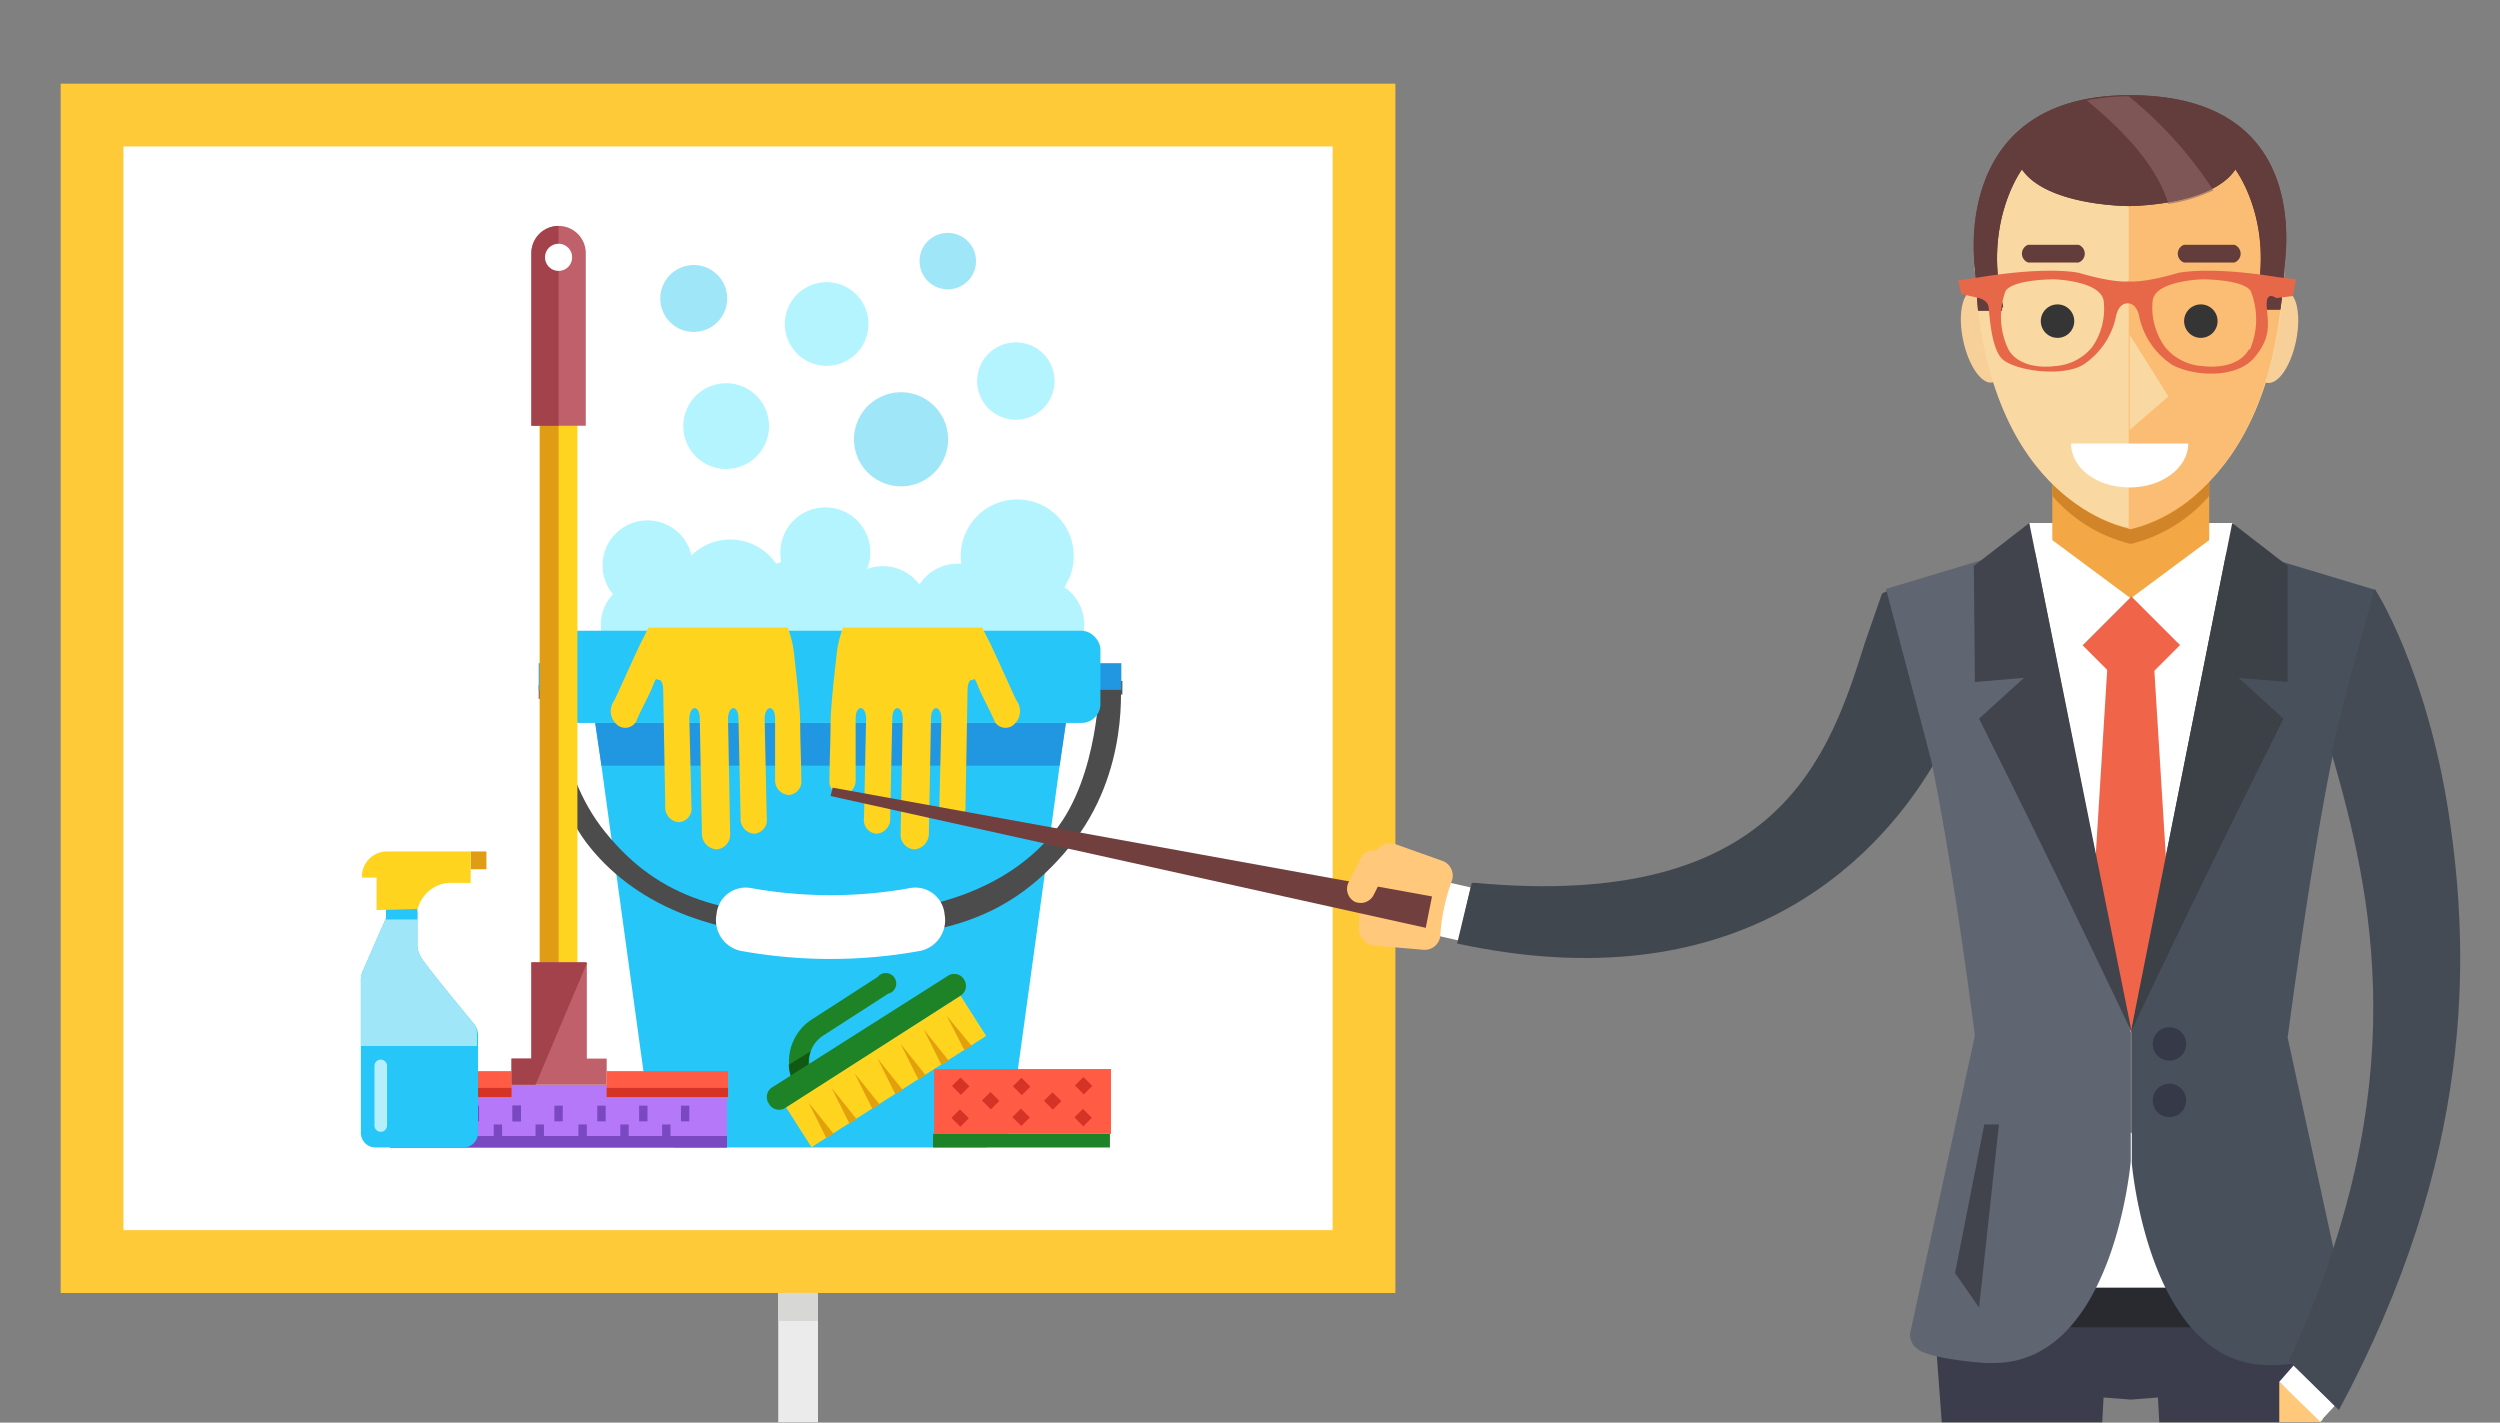 <svg id="レイヤー_1" data-name="レイヤー 1" xmlns="http://www.w3.org/2000/svg" xmlns:xlink="http://www.w3.org/1999/xlink" width="239" height="136" viewBox="0 0 239 136">
  <rect x="0" y="0" width="239" height="136" fill="#808080" stroke="none"/>
  <defs>
    <style>
      .cls-1 {
        fill: none;
      }

      .cls-2 {
        clip-path: url(#clip-path);
      }

      .cls-3 {
        fill: #ebebeb;
      }

      .cls-4 {
        fill: #ffca38;
      }

      .cls-5 {
        fill: #fff;
      }

      .cls-6 {
        fill: #d7d7d6;
      }

      .cls-7 {
        fill: #b3f4ff;
      }

      .cls-8 {
        fill: #a0e6f9;
      }

      .cls-9 {
        fill: #545454;
      }

      .cls-10 {
        fill: #26c6f8;
      }

      .cls-11 {
        fill: #2097e0;
      }

      .cls-12 {
        fill: #4c4c4c;
      }

      .cls-13 {
        fill: #1e8326;
      }

      .cls-14 {
        fill: #115913;
      }

      .cls-15 {
        fill: #ffd41f;
      }

      .cls-16 {
        fill: #e2a00c;
      }

      .cls-17 {
        fill: #ff5b45;
      }

      .cls-18 {
        fill: #d63327;
      }

      .cls-19 {
        fill: #b478f9;
      }

      .cls-20 {
        fill: #e09c14;
      }

      .cls-21 {
        fill: #bf606b;
      }

      .cls-22 {
        fill: #7a48c1;
      }

      .cls-23 {
        fill: #a4424b;
      }

      .cls-24 {
        fill: #b6effc;
      }

      .cls-25 {
        fill: #3b3d4c;
      }

      .cls-26 {
        fill: #282a30;
      }

      .cls-27 {
        fill: #48515b;
      }

      .cls-28 {
        fill: #ffc87b;
      }

      .cls-29 {
        fill: #444b54;
      }

      .cls-30 {
        fill: #40474f;
      }

      .cls-31 {
        fill: #723f3f;
      }

      .cls-32 {
        fill: #5f6571;
      }

      .cls-33 {
        fill: #f3a745;
      }

      .cls-34 {
        fill: #f0644a;
      }

      .cls-35 {
        fill: #3c4047;
      }

      .cls-36 {
        fill: #41444c;
      }

      .cls-37 {
        fill: #d28429;
      }

      .cls-38 {
        fill: #363947;
      }

      .cls-39 {
        fill: #f7cf99;
      }

      .cls-40 {
        fill: #fad8a2;
      }

      .cls-41 {
        fill: #fbbd73;
      }

      .cls-42 {
        fill: #633c3c;
      }

      .cls-43 {
        fill: #353535;
      }

      .cls-44 {
        fill: #e76749;
      }

      .cls-45 {
        fill: #926767;
        opacity: 0.6;
      }
    </style>
    <clipPath id="clip-path">
      <rect class="cls-1" x="-5" y="0.1" width="252" height="135.87"/>
    </clipPath>
  </defs>
  <title>アートボード 1contents01-select-icon-02</title>
  <g class="cls-2">
    <g>
      <rect class="cls-3" x="74.4" y="63.3" width="3.8" height="109.92"/>
      <g>
        <rect class="cls-4" x="5.8" y="8" width="127.6" height="115.61"/>
        <rect class="cls-5" x="11.8" y="14" width="115.6" height="103.6"/>
      </g>
      <rect class="cls-6" x="74.4" y="123.6" width="3.8" height="2.69"/>
    </g>
    <g>
      <g>
        <path class="cls-7" d="M101.8,56.1l.4-.8a5.4,5.4,0,1,0-10.3-1.4,4.3,4.3,0,0,0-4,2,4.3,4.3,0,0,0-5-1.5,4.3,4.3,0,1,0-8.2-.7l-.5.2a5.3,5.3,0,0,0-8.1-.8,4.3,4.3,0,1,0-7.5,3.7,4.3,4.3,0,0,0,3.7,7.2h37a4.3,4.3,0,0,0,2.4-7.9Z"/>
        <circle class="cls-8" cx="86.1" cy="42.1" r="4.5" transform="translate(-9.7 41.4) rotate(-25.7)"/>
        <circle class="cls-7" cx="79" cy="31" r="4" transform="translate(-5.6 37.3) rotate(-25.7)"/>
        <circle class="cls-7" cx="69.5" cy="40.8" r="4.1" transform="translate(-0.1 81.5) rotate(-60.8)"/>
        <circle class="cls-7" cx="97.1" cy="36.4" r="3.7" transform="translate(-5.8 23.7) rotate(-13.5)"/>
        <circle class="cls-8" cx="66.3" cy="28.5" r="3.2" transform="translate(-4.8 16.3) rotate(-13.5)"/>
        <circle class="cls-8" cx="90.6" cy="24.9" r="2.7" transform="translate(-3.3 21.9) rotate(-13.5)"/>
      </g>
      <g>
        <rect class="cls-9" x="106.7" y="65.1" width="0.6" height="1.3"/>
        <rect class="cls-9" x="51.5" y="65.5" width="0.5" height="1.31"/>
        <path class="cls-10" d="M101.9,69.1h-45l.5,3.4,4.8,34.9a2.6,2.6,0,0,0,2.5,2.3H94.1a2.6,2.6,0,0,0,2.5-2.3l4.8-34.9Z"/>
        <polygon class="cls-11" points="57.5 73.2 101.3 73.2 101.4 72.5 101.9 69.1 98.9 69.1 59.9 69.1 56.9 69.1 57.4 72.5 57.5 73.2"/>
        <g>
          <path class="cls-12" d="M79.3,89.7c-10.5,0-18.2-2.9-22.9-8.7s-4.9-15.8-4.8-16.2l2,.3c0,.1-.9,8.1,4.3,14.5s11.5,8,21.4,8Z"/>
          <path class="cls-12" d="M79.4,89.7V87.5c9.9,0,17.1-2.7,21.4-8s4.3-14.4,4.3-14.5l2-.3c0,.4,1,9.1-4.8,16.2S89.9,89.7,79.4,89.7Z"/>
        </g>
        <path class="cls-5" d="M90.3,87.4A2.8,2.8,0,0,0,87,84.9a42.9,42.9,0,0,1-15.2,0,2.8,2.8,0,0,0-3.3,2.5,3,3,0,0,0,2.3,3.5,48,48,0,0,0,17.2,0A3,3,0,0,0,90.3,87.4Z"/>
        <rect class="cls-11" x="51.5" y="63.4" width="55.7" height="2.55"/>
        <rect class="cls-10" x="53.5" y="60.3" width="51.7" height="8.81" rx="1.8" ry="1.8"/>
      </g>
      <g>
        <g>
          <path class="cls-13" d="M77.5,104.4a1,1,0,0,1-1.3-.3,4.8,4.8,0,0,1,1.5-6.7l6.2-4a1,1,0,1,1,1,1.6l-6.2,4a2.9,2.9,0,0,0-.9,4A1,1,0,0,1,77.5,104.4Z"/>
          <path class="cls-14" d="M75.4,101.8a4.8,4.8,0,0,0,.2,1.1l1.7-1.1a2.9,2.9,0,0,1,.2-1.3Z"/>
          <rect class="cls-15" x="74.8" y="100.2" width="19.8" height="4.57" transform="translate(-41.8 61.5) rotate(-32.5)"/>
          <g>
            <polygon class="cls-16" points="77.3 105.4 79 108.8 79.7 108.4 77.3 105.4"/>
            <polygon class="cls-16" points="79.5 104 81.2 107.4 81.9 107 79.5 104"/>
            <polygon class="cls-16" points="81.7 102.6 83.4 106 84.1 105.6 81.7 102.6"/>
            <polygon class="cls-16" points="83.9 101.2 85.6 104.6 86.3 104.2 83.9 101.2"/>
            <polygon class="cls-16" points="86.1 99.8 87.8 103.2 88.5 102.8 86.1 99.8"/>
            <polygon class="cls-16" points="88.3 98.4 90 101.8 90.7 101.4 88.3 98.4"/>
            <polygon class="cls-16" points="90.5 97.1 92.2 100.4 92.9 100 90.5 97.1"/>
          </g>
        </g>
        <path class="cls-13" d="M91.8,95.2,75.1,105.9a1.1,1.1,0,0,1-1.6-.4h0a1.1,1.1,0,0,1,.4-1.6L90.6,93.3a1.1,1.1,0,0,1,1.6.4h0A1.1,1.1,0,0,1,91.8,95.2Z"/>
      </g>
      <path class="cls-15" d="M61.4,61.2c-.4.7-2.6,5.7-2.7,5.8a1.7,1.7,0,0,0,.2,2.2,1.2,1.2,0,0,0,1.9-.2c.4-1,1.2-2.4,1.6-3.4s.3-.6.6-.6.4.6.4.9h0l.2,11.2a1.4,1.4,0,0,0,1.3,1.5,1.3,1.3,0,0,0,1.2-1.5l-.2-8.4c0-.5.2-1,.5-1s.5.4.5,1l.2,11a1.5,1.5,0,0,0,1.4,1.5,1.4,1.4,0,0,0,1.3-1.5l-.2-11c0-.5.2-1,.5-1s.5.4.5,1l.2,9.5a1.4,1.4,0,0,0,1.3,1.5,1.3,1.3,0,0,0,1.2-1.5l-.2-9.5c0-.5.2-1,.5-1s.5.4.5,1v5.8a1.4,1.4,0,0,0,1.3,1.5,1.3,1.3,0,0,0,1.2-1.5c0-1.7-.1-3.5-.1-5.2s-.4-5.1-.6-6.9a9.8,9.8,0,0,0-.6-2.4H62Z"/>
      <path class="cls-15" d="M94.5,61.2c.4.7,2.6,5.7,2.7,5.8a1.7,1.7,0,0,1-.2,2.2,1.2,1.2,0,0,1-1.9-.2c-.4-1-1.2-2.4-1.6-3.4s-.3-.6-.6-.6-.4.6-.4.9h0l-.2,11.2a1.4,1.4,0,0,1-1.3,1.5,1.3,1.3,0,0,1-1.2-1.5l.2-8.4c0-.5-.2-1-.5-1s-.5.4-.5,1l-.2,11a1.5,1.5,0,0,1-1.4,1.5,1.4,1.4,0,0,1-1.3-1.5l.2-11c0-.5-.2-1-.5-1s-.5.4-.5,1l-.2,9.5a1.4,1.4,0,0,1-1.3,1.5,1.3,1.3,0,0,1-1.2-1.5l.2-9.5c0-.5-.2-1-.5-1s-.5.4-.5,1v5.8a1.4,1.4,0,0,1-1.3,1.5,1.3,1.3,0,0,1-1.2-1.5c0-1.7.1-3.5.1-5.2s.4-5.1.6-6.9a9.8,9.8,0,0,1,.6-2.4H93.9Z"/>
      <g>
        <rect class="cls-13" x="97.1" y="100.6" width="1.3" height="16.91" transform="translate(-11.4 206.8) rotate(-90)"/>
        <rect class="cls-17" x="94.6" y="96.9" width="6.2" height="16.91" transform="translate(-7.6 203) rotate(-90)"/>
        <g>
          <rect class="cls-18" x="91.2" y="106.2" width="1.2" height="1.15" transform="translate(81.2 247.3) rotate(-135)"/>
          <rect class="cls-18" x="94.2" y="104.7" width="1.2" height="1.15" transform="translate(87.3 246.7) rotate(-135)"/>
          <rect class="cls-18" x="100.1" y="104.7" width="1.2" height="1.15" transform="translate(97.4 250.9) rotate(-135)"/>
          <rect class="cls-18" x="91.2" y="103.3" width="1.2" height="1.15" transform="translate(83.3 242.2) rotate(-135)"/>
          <rect class="cls-18" x="97.1" y="106.2" width="1.2" height="1.15" transform="translate(91.2 251.4) rotate(-135)"/>
          <rect class="cls-18" x="97.1" y="103.3" width="1.2" height="1.15" transform="translate(93.3 246.4) rotate(-135)"/>
          <rect class="cls-18" x="103" y="106.2" width="1.2" height="1.15" transform="translate(101.3 255.6) rotate(-135)"/>
          <rect class="cls-18" x="103" y="103.3" width="1.2" height="1.15" transform="translate(103.4 250.5) rotate(-135)"/>
        </g>
      </g>
      <g>
        <g>
          <rect class="cls-19" x="37.3" y="103.7" width="32.2" height="4.93"/>
          <g>
            <path class="cls-15" d="M51.6,100a1.8,1.8,0,0,0,1.8,1.8h0a1.8,1.8,0,0,0,1.8-1.8v-68a1.8,1.8,0,0,0-1.8-1.8h0a1.8,1.8,0,0,0-1.8,1.8Z"/>
            <path class="cls-20" d="M51.6,100v-68a1.8,1.8,0,0,1,1.8-1.8v71.7A1.8,1.8,0,0,1,51.6,100Z"/>
          </g>
          <polygon class="cls-21" points="50.8 101.2 50.8 92 56.1 92 56.1 101.2 58 101.2 58 103.7 48.9 103.7 48.9 101.2 50.8 101.2"/>
          <rect class="cls-17" x="37.3" y="102.4" width="11.6" height="2.47"/>
          <rect class="cls-17" x="58" y="102.4" width="11.6" height="2.47"/>
          <rect class="cls-22" x="37.3" y="108.6" width="32.2" height="1.12"/>
          <g>
            <g>
              <rect class="cls-22" x="65.1" y="105.7" width="0.8" height="1.5"/>
              <rect class="cls-22" x="63.3" y="107.5" width="0.8" height="1.51"/>
              <rect class="cls-22" x="61.1" y="105.7" width="0.8" height="1.5"/>
              <rect class="cls-22" x="59.3" y="107.5" width="0.8" height="1.51"/>
              <rect class="cls-22" x="57.1" y="105.7" width="0.8" height="1.5"/>
              <rect class="cls-22" x="55.3" y="107.5" width="0.8" height="1.51"/>
              <rect class="cls-22" x="53" y="105.7" width="0.8" height="1.5"/>
              <rect class="cls-22" x="51.2" y="107.5" width="0.8" height="1.51"/>
              <rect class="cls-22" x="49" y="105.7" width="0.8" height="1.5"/>
            </g>
            <g>
              <rect class="cls-22" x="49" y="105.7" width="0.8" height="1.5"/>
              <rect class="cls-22" x="47.2" y="107.5" width="0.8" height="1.51"/>
              <rect class="cls-22" x="45" y="105.7" width="0.8" height="1.5"/>
              <rect class="cls-22" x="43.2" y="107.5" width="0.8" height="1.51"/>
              <rect class="cls-22" x="40.9" y="105.7" width="0.8" height="1.5"/>
            </g>
          </g>
          <rect class="cls-18" x="37.3" y="104" width="11.6" height="0.88"/>
          <rect class="cls-18" x="58" y="104" width="11.6" height="0.88"/>
          <g>
            <polygon class="cls-5" points="56.1 92.1 56.1 92.1 56.1 92 56.1 92.1"/>
            <polygon class="cls-23" points="48.9 103.7 48.9 101.2 50.8 101.2 50.8 92 56 92 56.1 92.1 51.2 103.7 48.9 103.7"/>
          </g>
        </g>
        <path class="cls-21" d="M50.8,40.7V24.2a2.6,2.6,0,0,1,5.2,0V40.7Z"/>
        <path class="cls-23" d="M53.4,21.6V40.7H50.8V24.2A2.6,2.6,0,0,1,53.4,21.6Z"/>
        <circle class="cls-5" cx="53.4" cy="24.6" r="1.3"/>
      </g>
      <g>
        <path class="cls-10" d="M45.4,98s-4.4-5.3-5.1-6.4a2.4,2.4,0,0,1-.4-1.4h0V87.1H37.2l-2.5,5.7a2.1,2.1,0,0,0-.2,1v14.5a1.4,1.4,0,0,0,1.4,1.4h8.4a1.4,1.4,0,0,0,1.4-1.4V98.9A1.9,1.9,0,0,0,45.4,98Z"/>
        <path class="cls-8" d="M40.3,91.6a2.4,2.4,0,0,1-.4-1.4h0V87.1H37.2l-2.5,5.7a2.1,2.1,0,0,0-.2,1V100H45.6V98.9a1.9,1.9,0,0,0-.2-.9S41,92.7,40.3,91.6Z"/>
        <path class="cls-10" d="M39.9,87.9V85.7a1,1,0,0,0-.9-1.1H38a1.1,1.1,0,0,0-1.1,1.1v2.2Z"/>
        <rect class="cls-20" x="45" y="81.4" width="1.5" height="1.7"/>
        <path class="cls-15" d="M39.9,86.9l.2-.5A3.3,3.3,0,0,1,43,84.4h2v-3h-8a2.4,2.4,0,0,0-2.4,2.5H36v3.1Z"/>
        <path class="cls-24" d="M36.4,108.2h0a.6.6,0,0,1-.6-.6v-5.7a.6.6,0,0,1,.6-.6h0a.6.6,0,0,1,.6.6v5.7A.6.6,0,0,1,36.4,108.2Z"/>
      </g>
    </g>
    <g>
      <g>
        <g>
          <path class="cls-25" d="M206.5,117h-5.7l-16.1,6.4,6.1,82.2,6.3,2.8,4-74.8,2.6.2,2.6-.2,4,74.8,6.3-2.8,6.1-82.2Z"/>
          <rect class="cls-5" x="194" y="50" width="19.5" height="2.84"/>
          <rect class="cls-5" x="194.4" y="108.3" width="18.5" height="15.22"/>
          <rect class="cls-26" x="193.1" y="123.1" width="21.2" height="3.79"/>
          <path class="cls-27" d="M203.7,56.3v-3h13.1l10.3,3.1-2.5,9.1-.3,1.2-.5,2c-2.4,9.7-5.1,30.5-5.1,30.5l6.2,28.5a1.9,1.9,0,0,1-.4,1.2l-.5.4c-1.6.9-6.3,1.2-6.3,1.2h-.8c-11.5,0-13.1-19.3-13.1-19.3V56.3Z"/>
          <path class="cls-28" d="M217.9,132.1v7.5l1.2-1.1,3-2.8Z"/>
          <polygon class="cls-5" points="223.2 134.4 221.8 135.9 217.9 132.1 219.3 130.5 223.2 134.4"/>
          <path class="cls-29" d="M222.9,72c.3-1.2.5-2.4.8-3.4l.5-2,.3-1.2,2.5-9.1c.1,0,5,7.8,7.1,21.5s2.4,33-10.5,57l-4.8-4.7C231,103.8,226.8,85.5,222.9,72Z"/>
          <g>
            <rect class="cls-5" x="136.4" y="86" width="5.2" height="2.11" transform="translate(23.3 203.4) rotate(-77.2)"/>
            <path class="cls-30" d="M140.7,84.4h.3c29.1,2.7,33.9-12.2,37.3-23l1.6-4.6c.2-.6,9.6-2.2,9.6-2.2s1.2,8.6-4.6,18.4-19.2,22.9-45.6,17.2Z"/>
            <path class="cls-28" d="M137.9,82.3a1.5,1.5,0,0,1,.9,1.9,18.4,18.4,0,0,0-1.1,5.2,1.5,1.5,0,0,1-1.6,1.4l-4.7-.4a1.7,1.7,0,0,1-1.5-1.9,23.1,23.1,0,0,1,1.4-6.7,1.7,1.7,0,0,1,2.1-1.1Z"/>
            <polygon class="cls-31" points="136.3 88.7 136.9 85.7 79.6 75.3 79.5 75.7 79.4 76.1 136.3 88.7"/>
            <path class="cls-28" d="M130.1,82a1.4,1.4,0,0,1,1.8-.6h0a1.4,1.4,0,0,1,.6,1.8l-1.2,2.4a1.4,1.4,0,0,1-1.8.6h0a1.4,1.4,0,0,1-.6-1.8Z"/>
          </g>
          <path class="cls-32" d="M184.6,72.6h0l-4.3-16.3,10.3-3.1h13.1v3h0V111s-1.6,19.3-13.1,19.3h-.8s-4.7-.3-6.3-1.2l-.5-.4a1.9,1.9,0,0,1-.4-1.2l6.2-28.5S186.8,83.1,184.6,72.6Z"/>
          <rect class="cls-33" x="196.2" y="43.2" width="15" height="14.14"/>
          <polygon class="cls-5" points="194 50 203.7 98.7 213.4 50 203.7 57.2 194 50"/>
          <polygon class="cls-34" points="207.1 82.6 203.7 98.7 200.3 82.6 201.5 63.2 205.9 63.2 207.1 82.6"/>
          <rect class="cls-34" x="200.4" y="58.4" width="6.6" height="6.57" transform="translate(16.1 162.1) rotate(-45)"/>
          <path class="cls-35" d="M218.7,54.1,213.4,50l-9.7,48.7s6.4-13.6,14.6-30L214,64.8l4.7.4Z"/>
          <path class="cls-36" d="M188.7,54.1,194,50l9.8,48.7s-6.4-13.6-14.6-30l4.3-3.9-4.7.4Z"/>
          <path class="cls-37" d="M203.7,50.6a14.3,14.3,0,0,1-7.5-4.6v1.4a14.3,14.3,0,0,0,7.5,4.6,14.3,14.3,0,0,0,7.5-4.6V46A14.3,14.3,0,0,1,203.7,50.6Z"/>
        </g>
        <circle class="cls-38" cx="207.4" cy="99.8" r="1.6"/>
        <circle class="cls-38" cx="207.4" cy="105.2" r="1.6"/>
        <polygon class="cls-36" points="189.7 107.5 186.9 121.7 189.2 125 191.1 107.5 189.7 107.5"/>
      </g>
      <g>
        <g>
          <g>
            <g>
              <g>
                <ellipse class="cls-39" cx="189.5" cy="32.2" rx="1.9" ry="4.5" transform="translate(-2.5 40.4) rotate(-12.1)"/>
                <path class="cls-39" d="M215.7,31.8c-.5,2.4-.1,4.6,1,4.8s2.3-1.6,2.8-4,.1-4.6-1-4.8S216.3,29.4,215.7,31.8Z"/>
                <path class="cls-40" d="M203.6,9.3c-17.3,0-14.8,16.6-14.8,16.6,1,22.5,14.8,24.6,14.8,24.6s13.7-2.1,14.8-24.6C218.3,25.9,220.9,9.3,203.6,9.3Z"/>
              </g>
              <path class="cls-41" d="M218.3,25.9s2.6-16.6-14.8-16.6V50.6S217.3,48.5,218.3,25.9Z"/>
              <path class="cls-42" d="M203.6,9.1h0c-17.3,0-14.8,16.6-14.8,16.6s.2,2.8.3,4h2.3a.4.4,0,0,1,0-.2c0-.1.1-.2.1-.2-2-8,1.8-13.1,1.8-13.1,2.4,3.5,10.2,3.5,10.2,3.5s7.9,0,10.2-3.5c0,0,3.8,5,1.9,12.8,0,.1.2.2.2.3a.4.4,0,0,1-.1.3H218c.2-1.3.3-2.5.4-4S220.9,9.1,203.6,9.1Z"/>
              <path class="cls-42" d="M203.6,9.1h0c-17.3,0-14.8,16.6-14.8,16.6s.2,2.8.3,4h2.3a.4.4,0,0,1,0-.2c0-.1.1-.2.1-.2-2-8,1.8-13.1,1.8-13.1,2.4,3.5,10.2,3.5,10.2,3.5s7.9,0,10.2-3.5c0,0,3.8,5,1.9,12.8,0,.1.2.2.2.3a.4.4,0,0,1-.1.3H218c.2-1.3.3-2.5.4-4S220.9,9.1,203.6,9.1Z"/>
              <path class="cls-5" d="M203.6,46.6c3.1,0,5.6-1.9,5.6-4.2H198C198,44.8,200.5,46.6,203.6,46.6Z"/>
            </g>
            <polygon class="cls-40" points="203.6 32 207.3 37.9 203.6 41.1 203.6 32"/>
          </g>
          <g>
            <circle class="cls-43" cx="196.7" cy="30.7" r="1.6"/>
            <circle class="cls-43" cx="210.4" cy="30.7" r="1.6"/>
            <path class="cls-44" d="M217.8,26.5c-6.8-1.1-9.6-.4-9.6-.4-3.4,1-4.7.8-4.7.8s-1.3.2-4.7-.8c0,0-2.7-.7-9.5.4h0l-2.1.3.3,1.3,1.7.4s.8.2.9.8.2,3.7,1.2,4.9,5.7,1.9,7.8.7a7.3,7.3,0,0,0,3.2-4.7s.2-1.2,1.1-1.2,1.1,1.2,1.1,1.2a7.3,7.3,0,0,0,3.2,4.7c2.1,1.1,6.1,1.3,7.8-.7s1.3-3.3,1.2-4.9.9-.8.9-.8l1.6-.2.3-1.6ZM200,33.2a5,5,0,0,1-3.6,1.8s-3.2.5-4.4-1.6a7.2,7.2,0,0,1-.3-5.5s.2-1.1,4.6-1.2c0,0,4.4.1,4.8,2A6.4,6.4,0,0,1,200,33.2Zm15,.2c-1.2,2.1-4.4,1.6-4.4,1.6a5,5,0,0,1-3.6-1.8,6.4,6.4,0,0,1-1.2-4.5c.3-1.9,4.8-2,4.8-2,4.4.1,4.6,1.2,4.6,1.2A7.3,7.3,0,0,1,215.1,33.4Z"/>
          </g>
        </g>
        <path class="cls-45" d="M203.5,9.2a21.9,21.9,0,0,0-4,.4c2.4,2,6.5,5.6,7.8,9.9a15.5,15.5,0,0,0,4.3-1.3A38.7,38.7,0,0,0,203.5,9.2Z"/>
        <g>
          <path class="cls-42" d="M193.9,25.1a.9.9,0,0,1,0-1.7h4.8a.9.9,0,0,1,0,1.7Z"/>
          <path class="cls-42" d="M208.8,25.1a.9.9,0,0,1,0-1.7h4.8a.9.9,0,0,1,0,1.7Z"/>
        </g>
      </g>
    </g>
  </g>
</svg>

